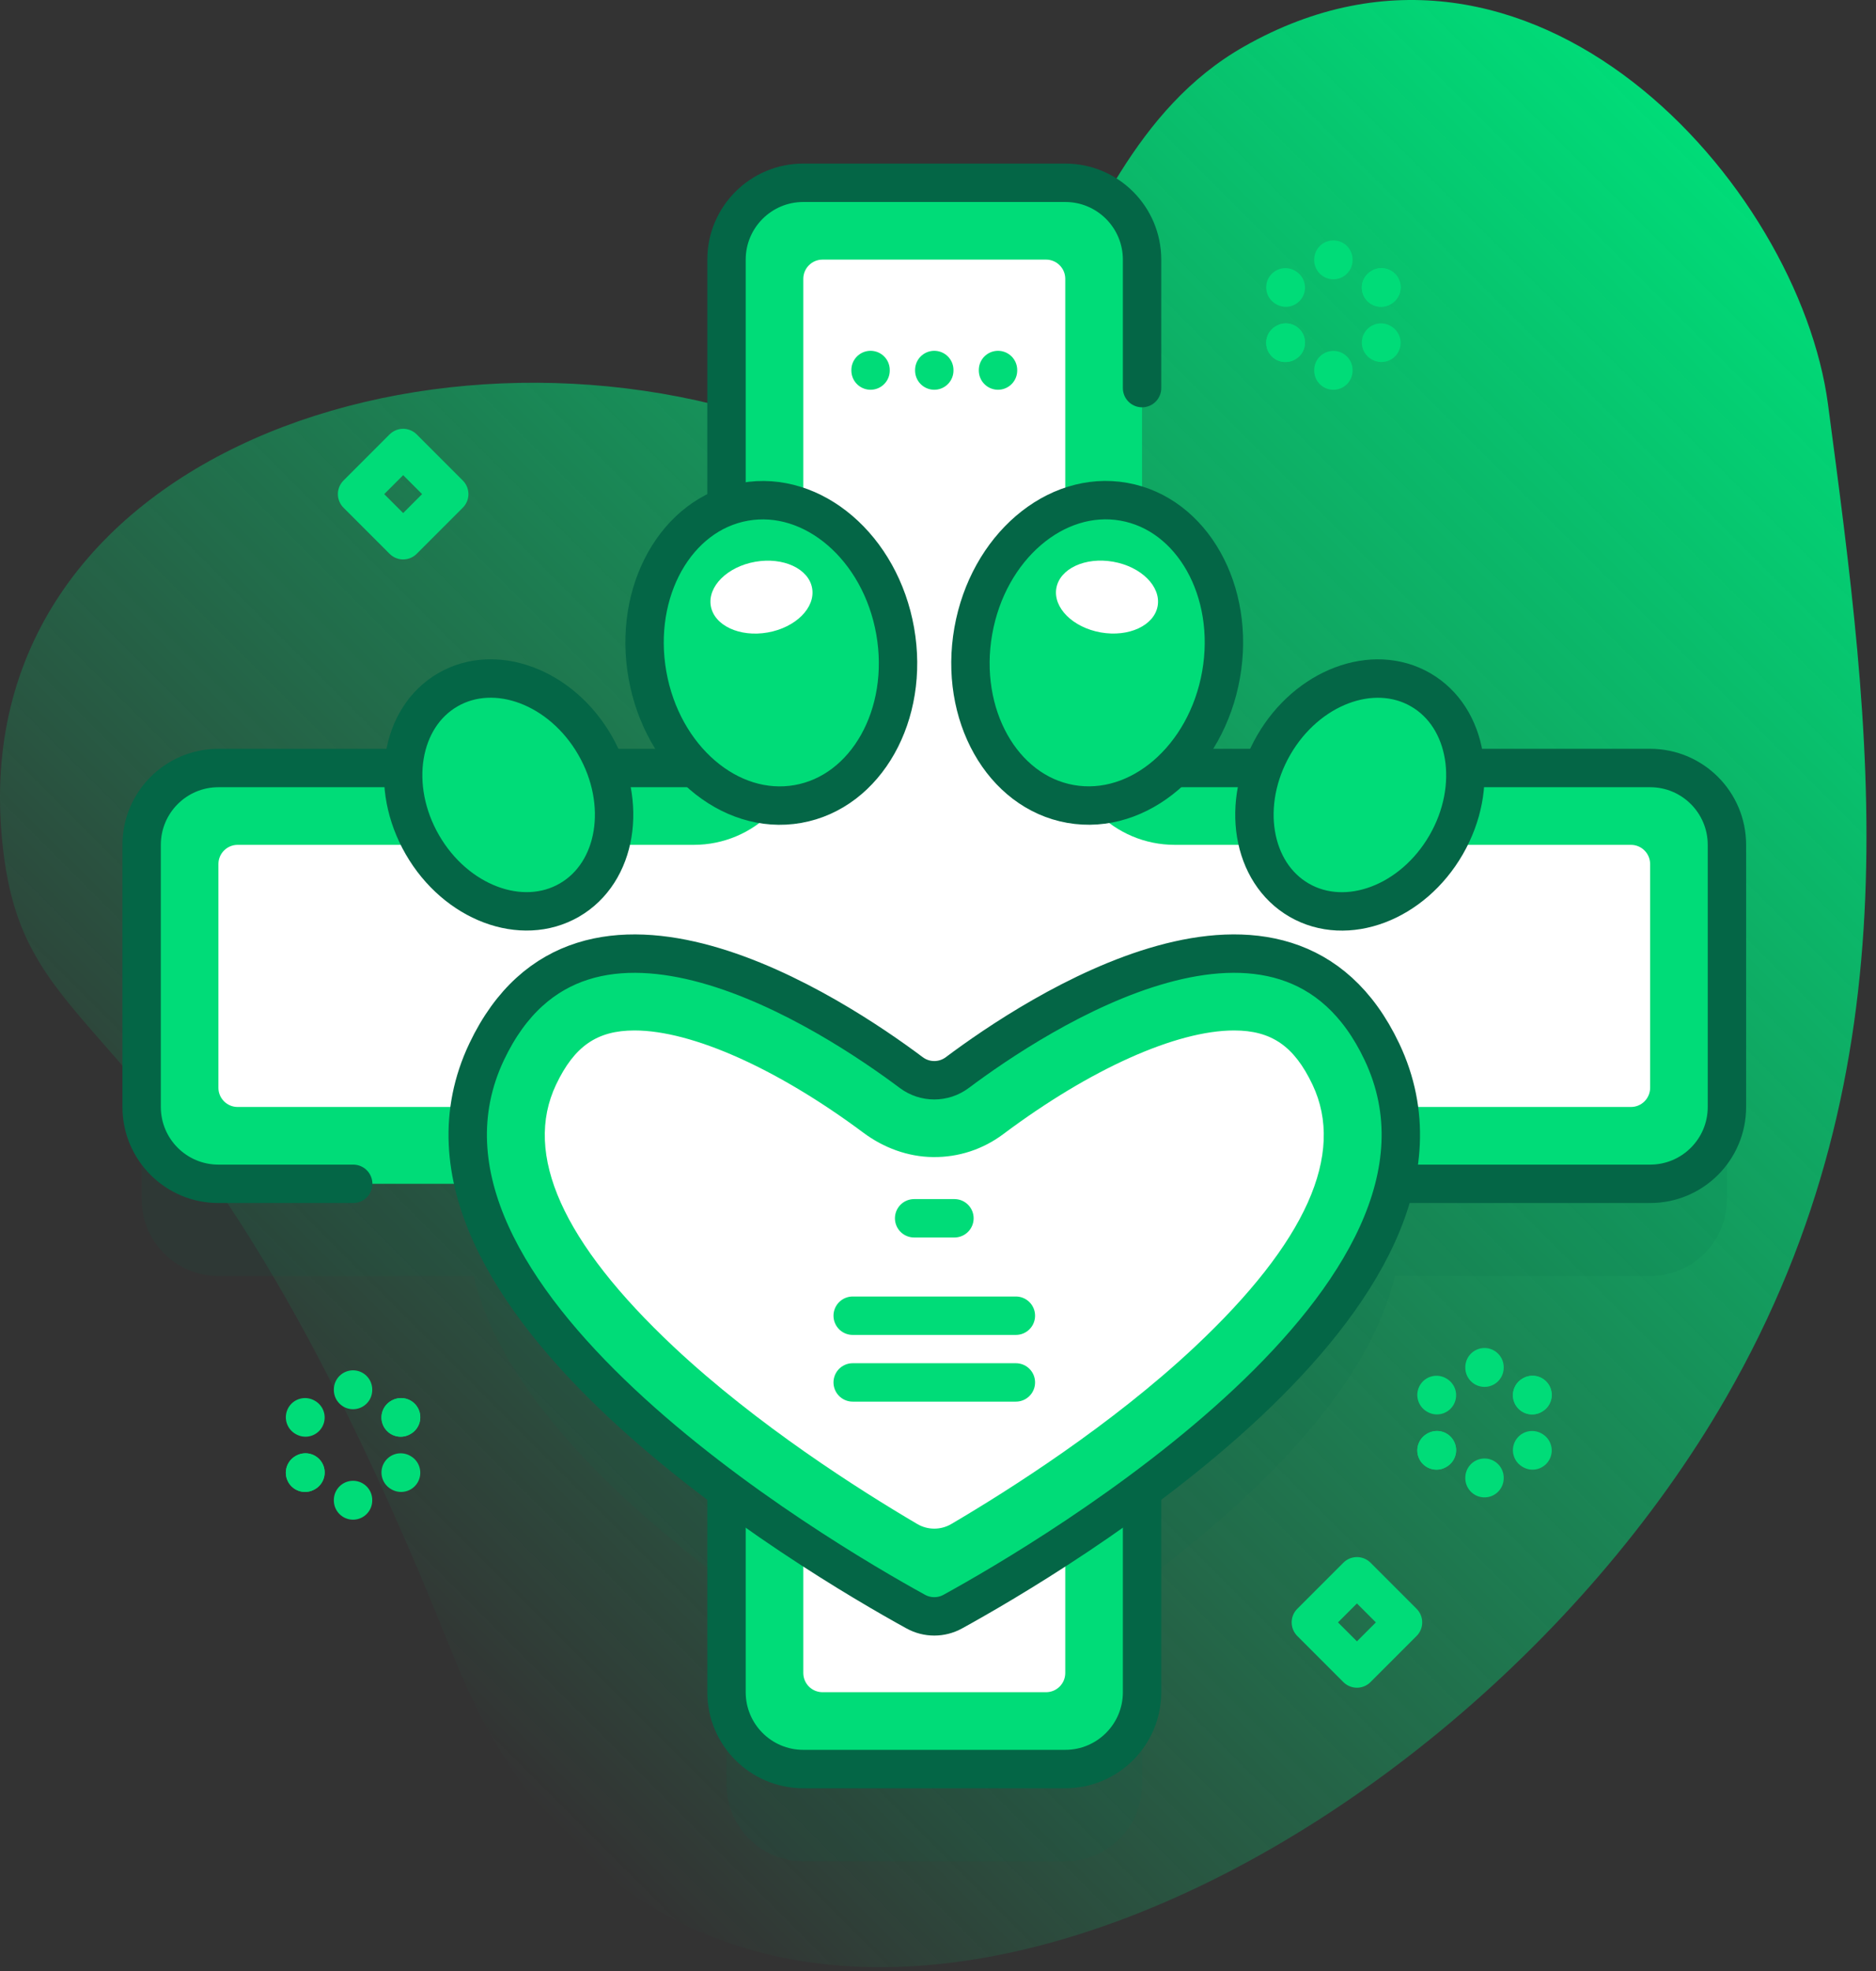 <svg xmlns="http://www.w3.org/2000/svg" width="80" height="84" viewBox="0 0 80 84" fill="none"><rect x="0" y="0" width="80" height="84" fill="#333333" stroke="none"/><path d="M77.954 17.238C76.715 7.872 65.297 -4.974 53.047 1.985C43.722 7.282 45.672 22.501 33.333 18.103C18.146 12.691 -2.222 19.733 0.197 36.697C1.438 45.397 8.207 42.602 19.297 70.485C29.478 96.081 61.463 80.648 73.606 59.564C81.8 45.337 79.787 31.102 77.954 17.238Z" fill="url(#paint0_linear_6_1379)"></path><path opacity="0.1" d="M70.368 36.661H48.702V14.995C48.702 13.186 47.236 11.72 45.427 11.72H34.256C32.447 11.72 30.981 13.186 30.981 14.995V36.661H9.315C7.506 36.661 6.04 38.127 6.04 39.936V51.107C6.04 52.916 7.506 54.382 9.315 54.382H20.2C21.36 59.29 26.329 63.984 30.981 67.437V76.048C30.981 77.857 32.447 79.323 34.256 79.323H45.427C47.236 79.323 48.702 77.857 48.702 76.048V67.437C53.354 63.984 58.323 59.29 59.483 54.382H70.368C72.177 54.382 73.643 52.916 73.643 51.107V39.936C73.643 38.127 72.177 36.661 70.368 36.661Z" fill="#046646"></path><path d="M70.368 32.731H48.702V11.065C48.702 9.256 47.236 7.79 45.427 7.79H34.256C32.447 7.79 30.981 9.256 30.981 11.065V32.731H9.315C7.506 32.731 6.04 34.197 6.04 36.006V47.177C6.04 48.986 7.506 50.452 9.315 50.452H30.981V72.118C30.981 73.927 32.447 75.393 34.256 75.393H45.427C47.236 75.393 48.702 73.927 48.702 72.118V50.452H70.368C72.177 50.452 73.643 48.986 73.643 47.177V36.006C73.643 34.197 72.177 32.731 70.368 32.731Z" fill="#00DC78"></path><path d="M70.368 36.825V46.358C70.368 46.81 70.002 47.177 69.55 47.177H50.1C47.519 47.177 45.427 49.27 45.427 51.85V71.3C45.427 71.752 45.06 72.118 44.608 72.118H35.075C34.623 72.118 34.256 71.752 34.256 71.3V51.85C34.256 49.27 32.163 47.177 29.583 47.177H10.133C9.681 47.177 9.314 46.81 9.314 46.358V36.825C9.314 36.373 9.681 36.006 10.133 36.006H29.583C32.163 36.006 34.256 33.913 34.256 31.333V11.883C34.256 11.431 34.623 11.064 35.075 11.064H44.608C45.06 11.064 45.427 11.431 45.427 11.883V31.333C45.427 33.913 47.519 36.006 50.1 36.006H69.55C70.002 36.006 70.368 36.373 70.368 36.825Z" fill="white"></path><path d="M48.702 16.54V11.065C48.702 9.256 47.236 7.79 45.427 7.79H34.256C32.447 7.79 30.981 9.256 30.981 11.065V32.731H9.315C7.506 32.731 6.04 34.197 6.04 36.006V47.177C6.04 48.986 7.506 50.452 9.315 50.452H15.062" stroke="#046646" stroke-width="1.637" stroke-miterlimit="10" stroke-linecap="round" stroke-linejoin="round"></path><path d="M30.981 50.452V72.118C30.981 73.927 32.447 75.393 34.256 75.393H45.427C47.236 75.393 48.702 73.927 48.702 72.118V50.452H70.368C72.177 50.452 73.643 48.986 73.643 47.177V36.006C73.643 34.197 72.177 32.731 70.368 32.731H48.702" stroke="#046646" stroke-width="1.637" stroke-miterlimit="10" stroke-linecap="round" stroke-linejoin="round"></path><path d="M34.026 34.265C36.944 33.751 38.801 30.451 38.174 26.894C37.547 23.337 34.674 20.871 31.756 21.385C28.838 21.899 26.982 25.2 27.608 28.756C28.235 32.313 31.109 34.779 34.026 34.265Z" fill="#00DC78"></path><path d="M52.071 28.754C52.698 25.197 50.841 21.897 47.923 21.383C45.005 20.868 42.132 23.335 41.505 26.891C40.878 30.448 42.735 33.748 45.653 34.263C48.57 34.777 51.444 32.311 52.071 28.754Z" fill="#00DC78"></path><path d="M24.279 38.361C26.31 37.188 26.797 34.231 25.368 31.755C23.938 29.279 21.133 28.222 19.102 29.395C17.07 30.567 16.583 33.525 18.012 36.001C19.442 38.477 22.247 39.534 24.279 38.361Z" fill="#00DC78"></path><path d="M61.669 36.004C63.099 33.528 62.611 30.57 60.58 29.397C58.549 28.224 55.743 29.281 54.314 31.757C52.884 34.233 53.372 37.191 55.403 38.364C57.434 39.536 60.239 38.48 61.669 36.004Z" fill="#00DC78"></path><path d="M34.026 34.265C36.944 33.751 38.801 30.451 38.174 26.894C37.547 23.337 34.674 20.871 31.756 21.385C28.838 21.899 26.982 25.2 27.608 28.756C28.235 32.313 31.109 34.779 34.026 34.265Z" stroke="#046646" stroke-width="1.637" stroke-miterlimit="10" stroke-linecap="round" stroke-linejoin="round"></path><path d="M52.071 28.754C52.698 25.197 50.841 21.897 47.923 21.383C45.005 20.868 42.132 23.335 41.505 26.891C40.878 30.448 42.735 33.748 45.653 34.263C48.57 34.777 51.444 32.311 52.071 28.754Z" stroke="#046646" stroke-width="1.637" stroke-miterlimit="10" stroke-linecap="round" stroke-linejoin="round"></path><path d="M24.279 38.361C26.31 37.188 26.797 34.231 25.368 31.755C23.938 29.279 21.133 28.222 19.102 29.395C17.07 30.567 16.583 33.525 18.012 36.001C19.442 38.477 22.247 39.534 24.279 38.361Z" stroke="#046646" stroke-width="1.637" stroke-miterlimit="10" stroke-linecap="round" stroke-linejoin="round"></path><path d="M61.669 36.004C63.099 33.528 62.611 30.57 60.58 29.397C58.549 28.224 55.743 29.281 54.314 31.757C52.884 34.233 53.372 37.191 55.403 38.364C57.434 39.536 60.239 38.48 61.669 36.004Z" stroke="#046646" stroke-width="1.637" stroke-miterlimit="10" stroke-linecap="round" stroke-linejoin="round"></path><path d="M32.738 26.955C33.931 26.744 34.779 25.899 34.632 25.067C34.486 24.235 33.4 23.732 32.206 23.942C31.014 24.152 30.165 24.997 30.312 25.829C30.459 26.661 31.545 27.165 32.738 26.955Z" fill="white"></path><path d="M49.367 25.827C49.513 24.995 48.665 24.15 47.472 23.94C46.279 23.729 45.193 24.233 45.047 25.065C44.9 25.897 45.748 26.742 46.941 26.953C48.134 27.163 49.22 26.659 49.367 25.827Z" fill="white"></path><path d="M58.926 44.817C54.815 36.168 44.12 43.243 40.823 45.711C40.24 46.147 39.442 46.147 38.859 45.711C35.563 43.243 24.868 36.169 20.756 44.817C15.818 55.205 34.882 66.391 39.051 68.683C39.543 68.954 40.139 68.954 40.631 68.683C44.8 66.391 63.864 55.204 58.926 44.817Z" fill="#00DC78"></path><path d="M40.568 64.95C40.119 65.214 39.563 65.214 39.115 64.95C36.634 63.492 32.277 60.726 28.729 57.398C23.99 52.951 22.303 49.191 23.714 46.223C24.493 44.584 25.462 43.916 27.058 43.916C29.508 43.916 33.153 45.545 36.822 48.277C37.682 48.917 38.717 49.301 39.789 49.312C40.877 49.324 41.915 48.984 42.786 48.332C46.48 45.567 50.158 43.916 52.625 43.916C54.221 43.916 55.189 44.584 55.969 46.223C57.38 49.191 55.692 52.951 50.953 57.398C47.406 60.726 43.049 63.492 40.568 64.95Z" fill="white"></path><path d="M58.926 44.817C54.815 36.168 44.12 43.243 40.823 45.711C40.24 46.147 39.442 46.147 38.859 45.711C35.563 43.243 24.868 36.169 20.756 44.817C15.818 55.205 34.882 66.391 39.051 68.683C39.543 68.954 40.139 68.954 40.631 68.683C44.8 66.391 63.864 55.204 58.926 44.817Z" stroke="#046646" stroke-width="1.637" stroke-miterlimit="10" stroke-linecap="round" stroke-linejoin="round"></path><path d="M37.124 15.769V15.792" stroke="#00DC78" stroke-width="1.637" stroke-miterlimit="10" stroke-linecap="round" stroke-linejoin="round"></path><path d="M39.841 15.769V15.792" stroke="#00DC78" stroke-width="1.637" stroke-miterlimit="10" stroke-linecap="round" stroke-linejoin="round"></path><path d="M42.559 15.769V15.792" stroke="#00DC78" stroke-width="1.637" stroke-miterlimit="10" stroke-linecap="round" stroke-linejoin="round"></path><path d="M38.982 51.921H40.701" stroke="#00DC78" stroke-width="1.637" stroke-miterlimit="10" stroke-linecap="round" stroke-linejoin="round"></path><path d="M36.362 56.073H43.321" stroke="#00DC78" stroke-width="1.637" stroke-miterlimit="10" stroke-linecap="round" stroke-linejoin="round"></path><path d="M36.362 58.916H43.321" stroke="#00DC78" stroke-width="1.637" stroke-miterlimit="10" stroke-linecap="round" stroke-linejoin="round"></path><path d="M59.83 69.143L57.865 67.178L55.9 69.143L57.865 71.108L59.83 69.143Z" stroke="#00DC78" stroke-width="1.637" stroke-miterlimit="10" stroke-linecap="round" stroke-linejoin="round"></path><path d="M19.157 21.058L17.192 19.093L15.227 21.058L17.192 23.023L19.157 21.058Z" stroke="#00DC78" stroke-width="1.637" stroke-miterlimit="10" stroke-linecap="round" stroke-linejoin="round"></path><path d="M54.814 12.246L54.832 12.257" stroke="#00DC78" stroke-width="1.637" stroke-miterlimit="10" stroke-linecap="round" stroke-linejoin="round"></path><path d="M58.891 14.6L58.909 14.611" stroke="#00DC78" stroke-width="1.637" stroke-miterlimit="10" stroke-linecap="round" stroke-linejoin="round"></path><path d="M58.909 12.246L58.891 12.256" stroke="#00DC78" stroke-width="1.637" stroke-miterlimit="10" stroke-linecap="round" stroke-linejoin="round"></path><path d="M54.832 14.6L54.814 14.611" stroke="#00DC78" stroke-width="1.637" stroke-miterlimit="10" stroke-linecap="round" stroke-linejoin="round"></path><path d="M58.909 12.246L58.891 12.256" stroke="#00DC78" stroke-width="1.637" stroke-miterlimit="10" stroke-linecap="round" stroke-linejoin="round"></path><path d="M54.832 14.6L54.814 14.611" stroke="#00DC78" stroke-width="1.637" stroke-miterlimit="10" stroke-linecap="round" stroke-linejoin="round"></path><path d="M56.861 11.064V11.084" stroke="#00DC78" stroke-width="1.637" stroke-miterlimit="10" stroke-linecap="round" stroke-linejoin="round"></path><path d="M56.861 15.773V15.793" stroke="#00DC78" stroke-width="1.637" stroke-miterlimit="10" stroke-linecap="round" stroke-linejoin="round"></path><path d="M61.258 59.45L61.276 59.461" stroke="#00DC78" stroke-width="1.637" stroke-miterlimit="10" stroke-linecap="round" stroke-linejoin="round"></path><path d="M65.335 61.804L65.353 61.815" stroke="#00DC78" stroke-width="1.637" stroke-miterlimit="10" stroke-linecap="round" stroke-linejoin="round"></path><path d="M65.353 59.45L65.335 59.461" stroke="#00DC78" stroke-width="1.637" stroke-miterlimit="10" stroke-linecap="round" stroke-linejoin="round"></path><path d="M61.276 61.804L61.258 61.815" stroke="#00DC78" stroke-width="1.637" stroke-miterlimit="10" stroke-linecap="round" stroke-linejoin="round"></path><path d="M65.353 59.45L65.335 59.461" stroke="#00DC78" stroke-width="1.637" stroke-miterlimit="10" stroke-linecap="round" stroke-linejoin="round"></path><path d="M61.276 61.804L61.258 61.815" stroke="#00DC78" stroke-width="1.637" stroke-miterlimit="10" stroke-linecap="round" stroke-linejoin="round"></path><path d="M63.305 58.268V58.288" stroke="#00DC78" stroke-width="1.637" stroke-miterlimit="10" stroke-linecap="round" stroke-linejoin="round"></path><path d="M63.305 62.977V62.997" stroke="#00DC78" stroke-width="1.637" stroke-miterlimit="10" stroke-linecap="round" stroke-linejoin="round"></path><path d="M13.008 60.401L13.026 60.411" stroke="#00DC78" stroke-width="1.637" stroke-miterlimit="10" stroke-linecap="round" stroke-linejoin="round"></path><path d="M17.086 62.755L17.104 62.765" stroke="#00DC78" stroke-width="1.637" stroke-miterlimit="10" stroke-linecap="round" stroke-linejoin="round"></path><path d="M17.104 60.401L17.086 60.411" stroke="#00DC78" stroke-width="1.637" stroke-miterlimit="10" stroke-linecap="round" stroke-linejoin="round"></path><path d="M13.026 62.755L13.008 62.765" stroke="#00DC78" stroke-width="1.637" stroke-miterlimit="10" stroke-linecap="round" stroke-linejoin="round"></path><path d="M17.104 60.401L17.086 60.411" stroke="#00DC78" stroke-width="1.637" stroke-miterlimit="10" stroke-linecap="round" stroke-linejoin="round"></path><path d="M13.026 62.755L13.008 62.765" stroke="#00DC78" stroke-width="1.637" stroke-miterlimit="10" stroke-linecap="round" stroke-linejoin="round"></path><path d="M15.055 59.219V59.239" stroke="#00DC78" stroke-width="1.637" stroke-miterlimit="10" stroke-linecap="round" stroke-linejoin="round"></path><path d="M15.055 63.927V63.947" stroke="#00DC78" stroke-width="1.637" stroke-miterlimit="10" stroke-linecap="round" stroke-linejoin="round"></path><defs><linearGradient id="paint0_linear_6_1379" x1="13.663" y1="67.848" x2="73.945" y2="7.567" gradientUnits="userSpaceOnUse"><stop stop-color="#00DC78" stop-opacity="0"></stop><stop offset="1" stop-color="#00DC78"></stop></linearGradient></defs></svg>